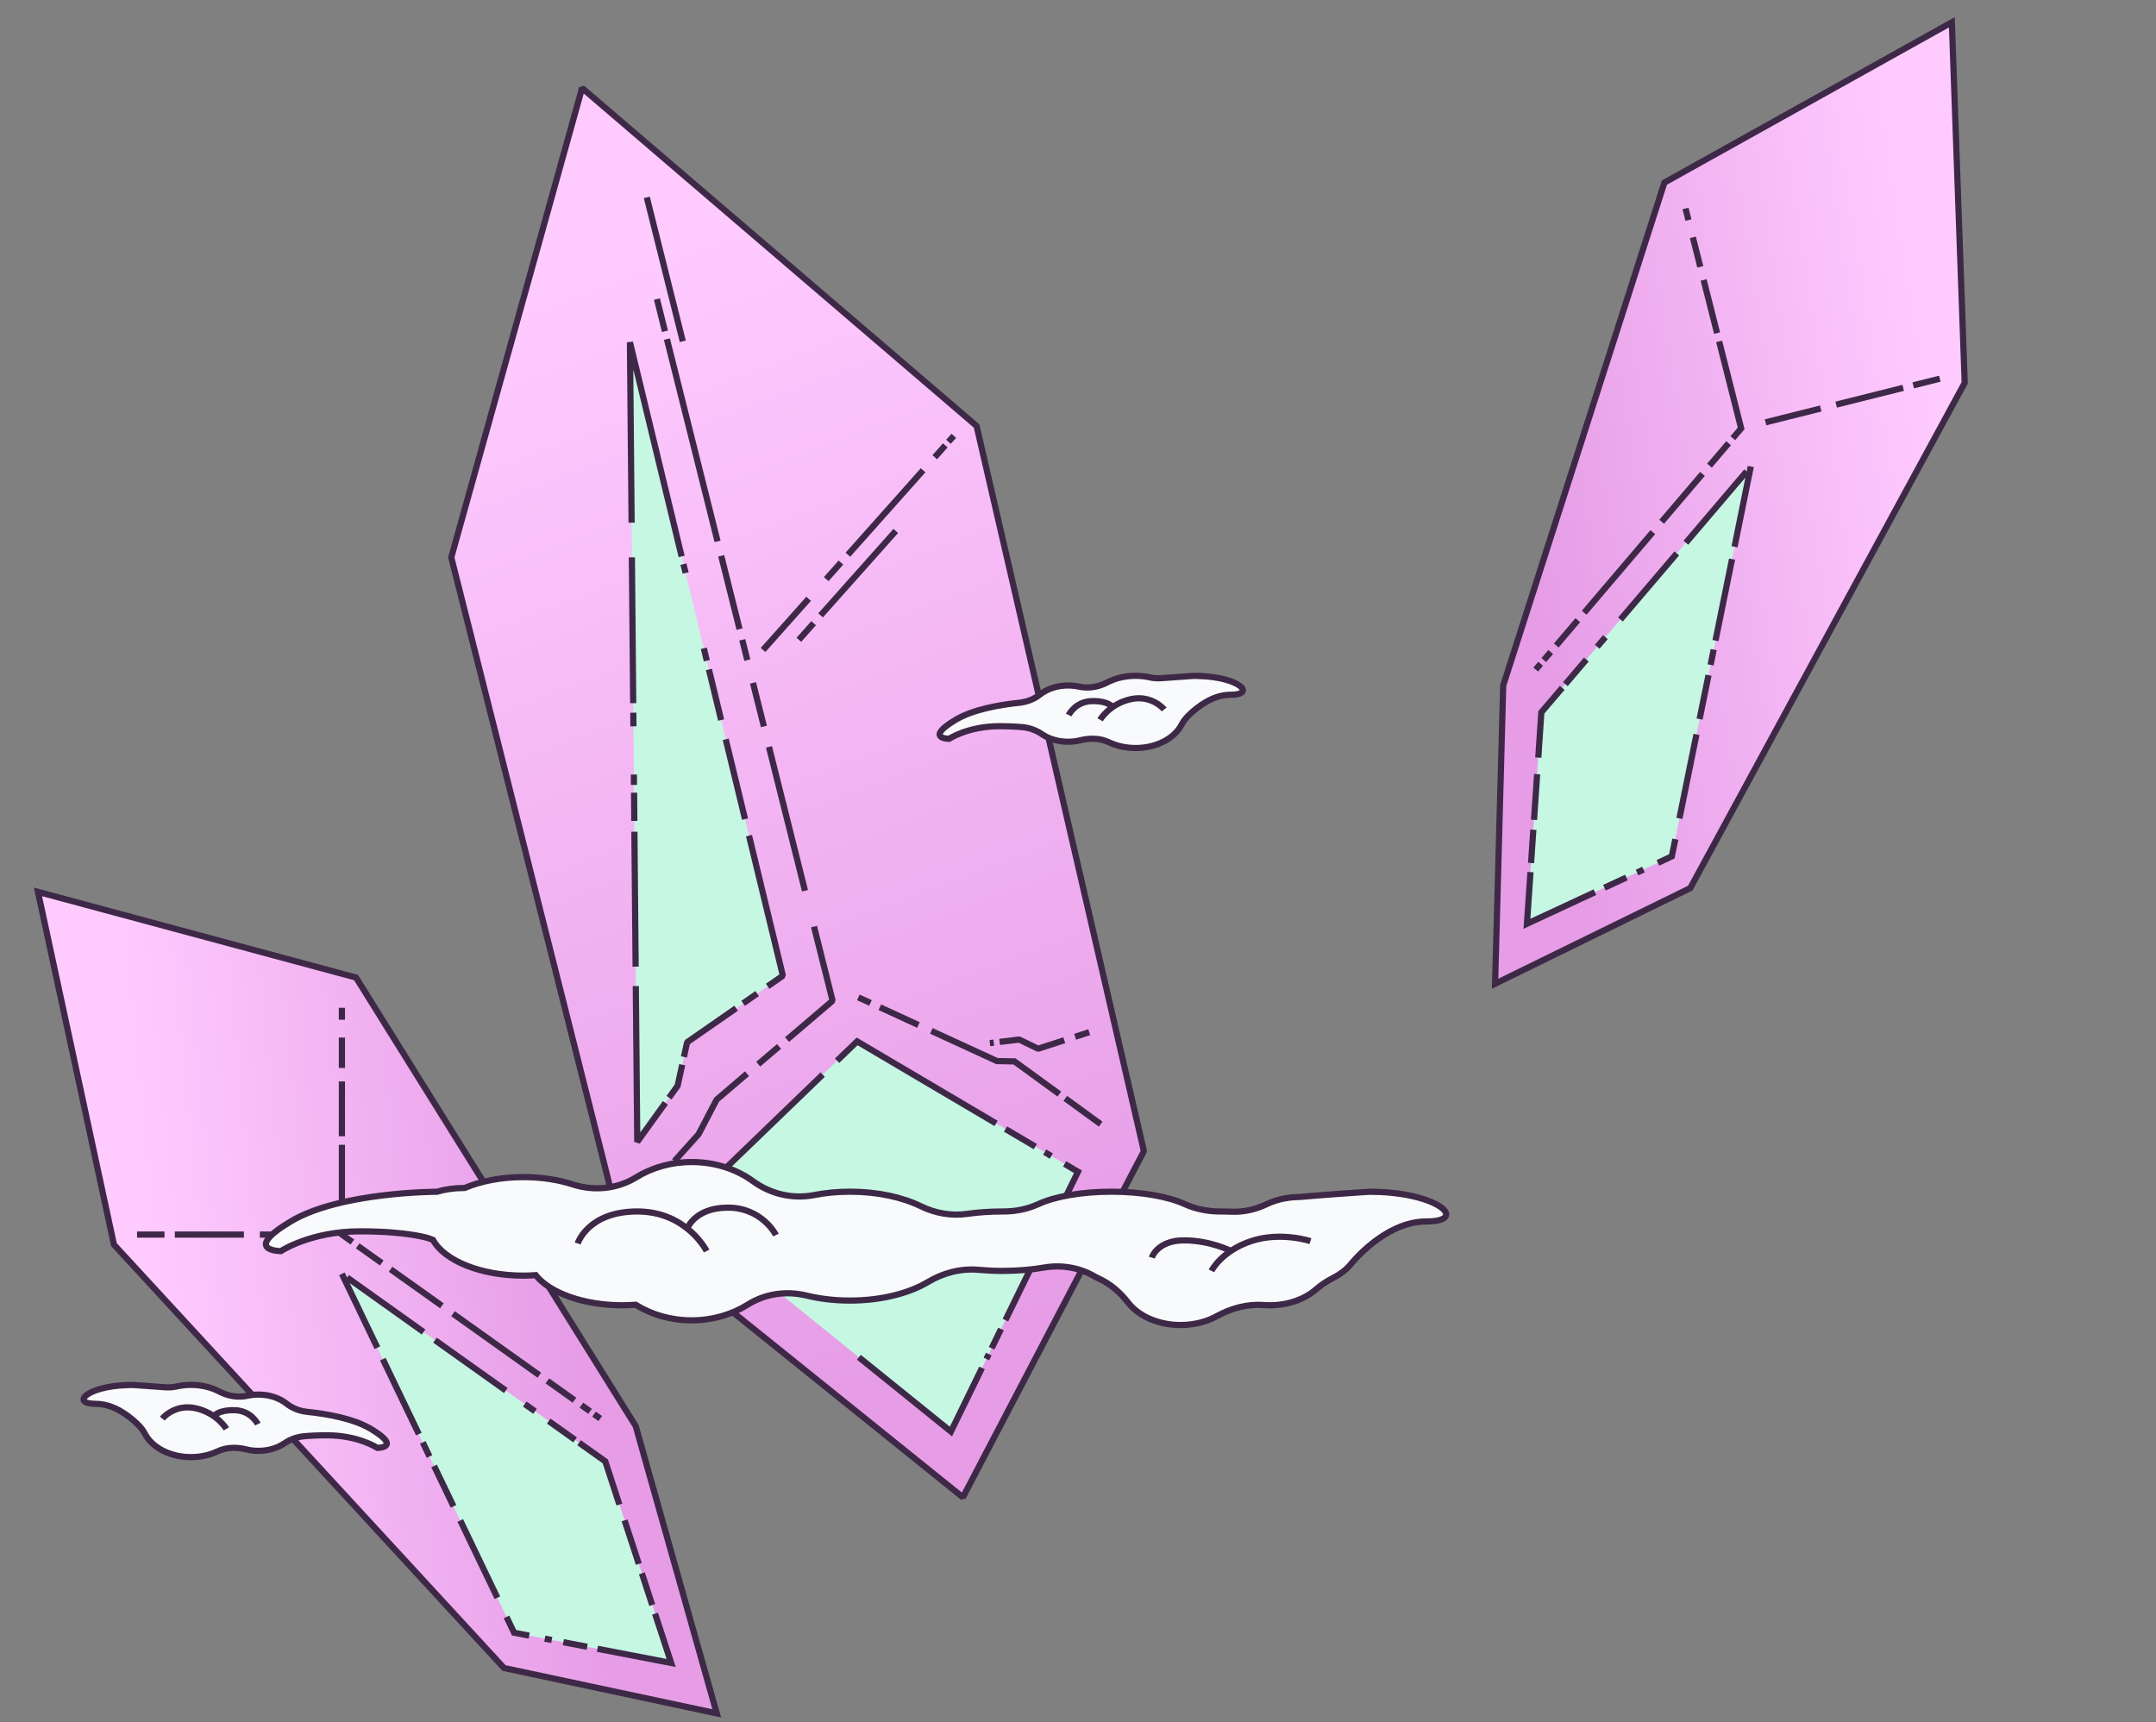 <svg width="348" height="278" viewBox="0 0 348 278" fill="none" xmlns="http://www.w3.org/2000/svg">
<rect x="0" y="0" width="348" height="278" fill="#808080" stroke="none"/>
<path d="M57.467 157.804L102.609 230.213L115.691 276.587L81.35 269.265L18.391 200.924L6.127 143.974L57.467 157.804Z" fill="#FFCBFF"/>
<path d="M57.467 157.804L102.609 230.213L115.691 276.587L81.35 269.265L18.391 200.924L6.127 143.974L57.467 157.804Z" fill="url(#paint0_linear_9344_6485)"/>
<path d="M57.467 157.804L102.609 230.213L115.691 276.587L81.35 269.265L18.391 200.924L6.127 143.974L57.467 157.804Z" stroke="#3E2847" stroke-miterlimit="10"/>
<path d="M55.185 205.634L82.985 263.569L108.332 268.45L97.703 235.907L55.185 205.634Z" fill="#C5F7E3"/>
<path d="M81.755 261.017L82.982 263.571L85.418 264.043" fill="#C5F7E3"/>
<path d="M81.755 261.017L82.982 263.571L85.418 264.043" stroke="#3E2847" stroke-miterlimit="10"/>
<path d="M74.295 245.45L80.28 257.922" stroke="#3E2847" stroke-miterlimit="10"/>
<path d="M70.068 236.649L73.2 243.166" stroke="#3E2847" stroke-miterlimit="10"/>
<path d="M68.24 232.849L69.327 235.119" stroke="#3E2847" stroke-miterlimit="10"/>
<path d="M61.791 219.407L67.604 231.505" stroke="#3E2847" stroke-miterlimit="10"/>
<path d="M55.185 205.634L60.909 217.561" stroke="#3E2847" stroke-miterlimit="10"/>
<path d="M68.367 215.022L56.037 206.235" stroke="#3E2847" stroke-miterlimit="10"/>
<path d="M81.643 224.477L70.213 216.341" stroke="#3E2847" stroke-miterlimit="10"/>
<path d="M86.361 227.829L84.701 226.649" stroke="#3E2847" stroke-miterlimit="10"/>
<path d="M92.828 232.442L88.568 229.407" stroke="#3E2847" stroke-miterlimit="10"/>
<path d="M99.975 242.882L97.702 235.91L93.466 232.899" fill="#C5F7E3"/>
<path d="M99.975 242.882L97.702 235.91L93.466 232.899" stroke="#3E2847" stroke-miterlimit="10"/>
<path d="M103.108 252.456L100.81 245.427" stroke="#3E2847" stroke-miterlimit="10"/>
<path d="M105.275 259.095L103.607 253.978" stroke="#3E2847" stroke-miterlimit="10"/>
<path d="M96.435 266.164L108.332 268.45L105.732 260.493" fill="#C5F7E3"/>
<path d="M96.435 266.164L108.332 268.45L105.732 260.493" stroke="#3E2847" stroke-miterlimit="10"/>
<path d="M90.927 265.099L94.77 265.839" stroke="#3E2847" stroke-miterlimit="10"/>
<path d="M87.939 264.528L89.059 264.74" stroke="#3E2847" stroke-miterlimit="10"/>
<path d="M95.888 228.286L96.886 228.994" stroke="#3E2847" stroke-miterlimit="10"/>
<path d="M93.849 226.837L95.247 227.829" stroke="#3E2847" stroke-miterlimit="10"/>
<path d="M88.349 222.915L92.724 226.031" stroke="#3E2847" stroke-miterlimit="10"/>
<path d="M73.123 212.071L87.055 221.997" stroke="#3E2847" stroke-miterlimit="10"/>
<path d="M63.045 204.896L71.327 210.794" stroke="#3E2847" stroke-miterlimit="10"/>
<path d="M57.736 201.118L61.62 203.884" stroke="#3E2847" stroke-miterlimit="10"/>
<path d="M55.185 184.806V199.296L56.878 200.5" stroke="#3E2847" stroke-miterlimit="10"/>
<path d="M55.185 174.579V183.431" stroke="#3E2847" stroke-miterlimit="10"/>
<path d="M55.185 167.493V172.399" stroke="#3E2847" stroke-miterlimit="10"/>
<path d="M55.185 162.685V164.613" stroke="#3E2847" stroke-miterlimit="10"/>
<path d="M41.943 199.298H51.125" stroke="#3E2847" stroke-miterlimit="10"/>
<path d="M28.216 199.298H39.369" stroke="#3E2847" stroke-miterlimit="10"/>
<path d="M22.119 199.298H26.55" stroke="#3E2847" stroke-miterlimit="10"/>
<path d="M268.652 29.477L242.633 110.658L241.319 158.807L272.826 143.367L317.121 61.806L315.048 3.599L268.652 29.477Z" fill="#FFCBFF"/>
<path d="M268.652 29.477L242.633 110.658L241.319 158.807L272.826 143.367L317.121 61.806L315.048 3.599L268.652 29.477Z" fill="url(#paint1_linear_9344_6485)"/>
<path d="M268.652 29.477L242.633 110.658L241.319 158.807L272.826 143.367L317.121 61.806L315.048 3.599L268.652 29.477Z" stroke="#3E2847" stroke-miterlimit="10"/>
<path d="M282.595 75.306L269.844 138.239L246.461 149.128L248.787 114.988L282.595 75.306Z" fill="#C5F7E3"/>
<path d="M270.412 135.466L269.849 138.241L267.602 139.29" fill="#C5F7E3"/>
<path d="M270.412 135.466L269.849 138.241L267.602 139.29" stroke="#3E2847" stroke-miterlimit="10"/>
<path d="M273.826 118.56L271.08 132.108" stroke="#3E2847" stroke-miterlimit="10"/>
<path d="M275.771 108.997L274.332 116.077" stroke="#3E2847" stroke-miterlimit="10"/>
<path d="M276.607 104.868L276.109 107.333" stroke="#3E2847" stroke-miterlimit="10"/>
<path d="M279.568 90.267L276.897 103.41" stroke="#3E2847" stroke-miterlimit="10"/>
<path d="M282.595 75.306L279.97 88.262" stroke="#3E2847" stroke-miterlimit="10"/>
<path d="M272.117 87.614L281.92 76.099" stroke="#3E2847" stroke-miterlimit="10"/>
<path d="M261.56 100.002L270.65 89.337" stroke="#3E2847" stroke-miterlimit="10"/>
<path d="M257.806 104.4L259.127 102.853" stroke="#3E2847" stroke-miterlimit="10"/>
<path d="M252.665 110.443L256.052 106.466" stroke="#3E2847" stroke-miterlimit="10"/>
<path d="M248.294 122.301L248.789 114.988L252.158 111.04" fill="#C5F7E3"/>
<path d="M248.294 122.301L248.789 114.988L252.158 111.04" stroke="#3E2847" stroke-miterlimit="10"/>
<path d="M247.607 132.348L248.111 124.974" stroke="#3E2847" stroke-miterlimit="10"/>
<path d="M247.131 139.314L247.494 133.946" stroke="#3E2847" stroke-miterlimit="10"/>
<path d="M257.439 144.024L246.463 149.129L247.033 140.782" fill="#C5F7E3"/>
<path d="M257.439 144.024L246.463 149.129L247.033 140.782" stroke="#3E2847" stroke-miterlimit="10"/>
<path d="M262.517 141.653L258.972 143.304" stroke="#3E2847" stroke-miterlimit="10"/>
<path d="M265.275 140.372L264.241 140.85" stroke="#3E2847" stroke-miterlimit="10"/>
<path d="M248.677 107.153L247.884 108.082" stroke="#3E2847" stroke-miterlimit="10"/>
<path d="M250.298 105.255L249.186 106.557" stroke="#3E2847" stroke-miterlimit="10"/>
<path d="M254.673 100.114L251.195 104.198" stroke="#3E2847" stroke-miterlimit="10"/>
<path d="M266.779 85.903L255.702 98.912" stroke="#3E2847" stroke-miterlimit="10"/>
<path d="M274.795 76.497L268.209 84.228" stroke="#3E2847" stroke-miterlimit="10"/>
<path d="M279.013 71.548L275.925 75.173" stroke="#3E2847" stroke-miterlimit="10"/>
<path d="M277.486 55.106L281.04 69.158L279.693 70.737" stroke="#3E2847" stroke-miterlimit="10"/>
<path d="M274.982 45.192L277.153 53.776" stroke="#3E2847" stroke-miterlimit="10"/>
<path d="M273.244 38.317L274.447 43.075" stroke="#3E2847" stroke-miterlimit="10"/>
<path d="M272.06 33.657L272.533 35.527" stroke="#3E2847" stroke-miterlimit="10"/>
<path d="M293.88 65.946L284.976 68.176" stroke="#3E2847" stroke-miterlimit="10"/>
<path d="M307.193 62.61L296.377 65.318" stroke="#3E2847" stroke-miterlimit="10"/>
<path d="M313.111 61.13L308.813 62.206" stroke="#3E2847" stroke-miterlimit="10"/>
<path d="M99.814 196.962L72.838 89.984L93.954 14.213L157.632 68.766L184.637 185.829L155.418 241.706L99.814 196.962Z" fill="#FFCBFF"/>
<path d="M99.814 196.962L72.838 89.984L93.954 14.213L157.632 68.766L184.637 185.829L155.418 241.706L99.814 196.962Z" fill="url(#paint2_linear_9344_6485)"/>
<path d="M99.814 196.962L72.838 89.984L93.954 14.213L157.632 68.766L184.637 185.829L155.418 241.706L99.814 196.962Z" stroke="#3E2847" stroke-linejoin="bevel"/>
<path d="M107.333 53.478L106.038 48.285" stroke="#3E2847" stroke-linejoin="bevel"/>
<path d="M115.821 87.392L107.647 54.74" stroke="#3E2847" stroke-linejoin="bevel"/>
<path d="M110.209 55.094L104.396 31.858" stroke="#3E2847" stroke-linejoin="bevel"/>
<path d="M119.369 101.557L116.411 89.727" stroke="#3E2847" stroke-linejoin="bevel"/>
<path d="M120.63 106.567L119.808 103.286" stroke="#3E2847" stroke-linejoin="bevel"/>
<path d="M123.303 117.271L121.541 110.244" stroke="#3E2847" stroke-linejoin="bevel"/>
<path d="M129.933 143.79L124.12 120.568" stroke="#3E2847" stroke-linejoin="bevel"/>
<path d="M127.04 167.818L134.389 161.55L131.39 149.577" stroke="#3E2847" stroke-linejoin="bevel"/>
<path d="M122.388 171.788L125.748 168.923" stroke="#3E2847" stroke-linejoin="bevel"/>
<path d="M108.844 187.451L112.753 183.101L115.675 177.513L120.575 173.329" stroke="#3E2847" stroke-linejoin="bevel"/>
<path d="M109.701 195.733L138.345 168.116L173.992 189.158L153.487 231.093L109.701 195.733Z" fill="#C5F7E3"/>
<path d="M102.865 184.327L109.375 175.279L110.913 168.256L126.367 157.511L101.675 55.255L102.865 184.327Z" fill="#C5F7E3"/>
<path d="M171.947 177.308L177.661 181.467" stroke="#3E2847" stroke-miterlimit="10"/>
<path d="M150.326 166.417L160.921 171.287L163.74 171.339L170.986 176.613" stroke="#3E2847" stroke-miterlimit="10"/>
<path d="M142.017 162.601L148.241 165.465" stroke="#3E2847" stroke-miterlimit="10"/>
<path d="M138.544 161.007L140.503 161.903" stroke="#3E2847" stroke-miterlimit="10"/>
<path d="M135.111 171.233L138.348 168.113L160.779 181.352" stroke="#3E2847" stroke-miterlimit="10"/>
<path d="M162.298 182.257L167.112 185.095" stroke="#3E2847" stroke-miterlimit="10"/>
<path d="M168.622 185.983L169.697 186.624" stroke="#3E2847" stroke-miterlimit="10"/>
<path d="M171.839 187.885L173.995 189.159L162.285 213.111" stroke="#3E2847" stroke-miterlimit="10"/>
<path d="M161.572 214.544L160.056 217.654" stroke="#3E2847" stroke-miterlimit="10"/>
<path d="M159.601 218.589L159.213 219.378" stroke="#3E2847" stroke-miterlimit="10"/>
<path d="M132.79 173.475L109.701 195.737L120.829 204.722" stroke="#3E2847" stroke-miterlimit="10"/>
<path d="M138.63 219.101L153.49 231.094L158.506 220.827" stroke="#3E2847" stroke-miterlimit="10"/>
<path d="M102.626 159.18L102.862 184.331L107.398 178.032" stroke="#3E2847" stroke-linejoin="bevel"/>
<path d="M107.99 177.197L109.372 175.283L110.118 171.877" stroke="#3E2847" stroke-linejoin="bevel"/>
<path d="M110.393 170.62L110.908 168.253L118.822 162.757" stroke="#3E2847" stroke-linejoin="bevel"/>
<path d="M119.943 161.972L122.214 160.391" stroke="#3E2847" stroke-linejoin="bevel"/>
<path d="M123.908 159.215L126.364 157.512L120.899 134.895" stroke="#3E2847" stroke-linejoin="bevel"/>
<path d="M120.256 132.229L117.141 119.345" stroke="#3E2847" stroke-linejoin="bevel"/>
<path d="M116.4 116.237L114.426 108.07" stroke="#3E2847" stroke-linejoin="bevel"/>
<path d="M110.023 89.823L101.679 55.256L101.948 84.378" stroke="#3E2847" stroke-linejoin="bevel"/>
<path d="M114.089 106.652L113.603 104.654" stroke="#3E2847" stroke-linejoin="bevel"/>
<path d="M110.314 91.065L110.669 92.496" stroke="#3E2847" stroke-linejoin="bevel"/>
<path d="M102.597 156.045L102.399 134.265" stroke="#3E2847" stroke-linejoin="bevel"/>
<path d="M102.385 132.523L102.348 127.96" stroke="#3E2847" stroke-linejoin="bevel"/>
<path d="M102.326 126.707L102.314 125.028" stroke="#3E2847" stroke-linejoin="bevel"/>
<path d="M101.99 89.975L102.205 113.511" stroke="#3E2847" stroke-linejoin="bevel"/>
<path d="M102.221 115.049L102.238 117.249" stroke="#3E2847" stroke-linejoin="bevel"/>
<path d="M153.091 71.317L153.955 70.36" stroke="#3E2847" stroke-linejoin="bevel"/>
<path d="M150.882 73.811L152.581 71.895" stroke="#3E2847" stroke-linejoin="bevel"/>
<path d="M136.862 89.544L148.999 75.916" stroke="#3E2847" stroke-linejoin="bevel"/>
<path d="M133.359 93.489L135.735 90.811" stroke="#3E2847" stroke-linejoin="bevel"/>
<path d="M132.452 99.337L144.589 85.709" stroke="#3E2847" stroke-linejoin="bevel"/>
<path d="M128.949 103.282L131.325 100.604" stroke="#3E2847" stroke-linejoin="bevel"/>
<path d="M123.165 104.922L130.522 96.665" stroke="#3E2847" stroke-linejoin="bevel"/>
<path d="M173.537 167.366L175.814 166.625" stroke="#3E2847" stroke-linejoin="bevel"/>
<path d="M161.349 168.194L164.501 167.815L167.563 169.295L171.784 167.927" stroke="#3E2847" stroke-linejoin="bevel"/>
<path d="M159.775 168.39L160.404 168.309" stroke="#3E2847" stroke-linejoin="bevel"/>
<path d="M221.919 192.384C221.378 192.374 220.828 192.384 220.288 192.432C218.435 192.557 213.773 192.876 209.671 193.233C208.928 193.233 208.204 193.31 207.509 193.436C207.49 193.436 207.47 193.436 207.451 193.436C206.37 193.638 205.357 193.957 204.45 194.391C202.674 195.241 200.753 195.685 198.794 195.607C198.205 195.578 197.597 195.569 196.989 195.569C196.979 195.569 196.96 195.569 196.95 195.569C194.962 195.569 193.012 195.192 191.208 194.372C188.573 193.166 184.268 192.374 179.413 192.374C174.559 192.374 170.254 193.156 167.619 194.372C165.814 195.202 163.865 195.578 161.877 195.569C161.867 195.569 161.848 195.569 161.838 195.569C159.801 195.569 157.871 195.704 156.115 195.955C153.547 196.322 150.961 195.858 148.625 194.719C145.633 193.262 141.627 192.374 137.217 192.374C135.161 192.374 133.192 192.567 131.378 192.924C127.951 193.59 124.38 192.751 121.562 190.695C118.908 188.755 115.443 187.587 111.65 187.587C108.291 187.587 105.193 188.504 102.683 190.058C99.643 191.94 95.86 192.316 92.462 191.206C90.146 190.453 87.415 190.019 84.49 190.019C80.9 190.019 77.599 190.675 74.993 191.776C74.964 191.776 74.935 191.776 74.897 191.776C73.304 191.776 71.818 191.998 70.524 192.384C70.524 192.384 54.918 192.384 46.936 197.171C38.954 201.958 45.334 201.968 45.334 201.968C45.334 201.968 50.131 198.773 58.112 198.773C66.094 198.773 69.299 199.931 69.299 199.931C69.492 200.018 69.694 200.086 69.897 200.163C71.712 203.493 77.551 205.925 84.481 205.925C85.156 205.925 85.812 205.896 86.459 205.848C88.756 208.705 94.161 210.712 100.454 210.712C101.187 210.712 101.902 210.673 102.606 210.625C105.135 212.208 108.252 213.144 111.63 213.144C115.008 213.144 118.155 212.198 120.674 210.616C123.511 208.83 126.919 208.347 130.171 209.139C132.304 209.66 134.678 209.95 137.188 209.95C142.207 209.95 146.704 208.791 149.773 206.958C152.264 205.471 155.091 204.728 157.977 204.989C159.193 205.095 160.477 205.162 161.799 205.162C164.222 205.162 166.5 204.969 168.497 204.622C171.258 204.149 174.134 204.593 176.566 205.983C176.827 206.128 177.087 206.272 177.367 206.398C179.249 207.266 180.813 208.627 182.087 210.278C183.757 212.44 186.922 213.897 190.551 213.897C192.742 213.897 194.759 213.366 196.381 212.478C198.697 211.204 201.313 210.471 203.948 210.673C204.276 210.693 204.604 210.712 204.932 210.712C207.895 210.712 210.549 209.737 212.335 208.212C213.204 207.459 214.149 206.813 215.182 206.292C216.273 205.742 217.209 205.037 217.923 204.217C217.923 204.217 223.396 197.181 230.21 197.181C237.024 197.181 232.458 192.625 221.871 192.393L221.919 192.384Z" fill="#F9FAFB" stroke="#3E2847" stroke-miterlimit="10"/>
<path d="M93.248 200.731C93.248 200.731 94.879 195.567 102.87 195.567C110.862 195.567 114.056 201.957 114.056 201.957" stroke="#3E2847" stroke-miterlimit="10"/>
<path d="M110.83 198.531C110.83 198.531 111.959 194.95 117.499 194.95C123.039 194.95 125.249 199.38 125.249 199.38" stroke="#3E2847" stroke-miterlimit="10"/>
<path d="M185.912 203.021C185.912 203.021 186.79 200.231 191.095 200.231C195.399 200.231 198.719 201.959 198.719 201.959" stroke="#3E2847" stroke-miterlimit="10"/>
<path d="M195.541 205.154C195.541 205.154 197.143 201.96 201.93 200.358C206.717 198.755 211.514 200.358 211.514 200.358" stroke="#3E2847" stroke-miterlimit="10"/>
<path d="M193.594 109.107C193.06 109.089 192.527 109.107 191.993 109.15C191.043 109.211 189.356 109.334 187.59 109.469C186.953 109.518 186.303 109.506 185.677 109.365C184.923 109.193 184.126 109.095 183.292 109.095C181.587 109.095 180.017 109.487 178.723 110.162C177.319 110.892 175.724 111.186 174.179 110.849C173.615 110.726 173.02 110.658 172.4 110.658C170.61 110.658 169.003 111.217 167.875 112.112C166.918 112.866 165.759 113.314 164.551 113.443C161.283 113.78 157.021 114.534 154.224 116.214C149.147 119.262 153.206 119.262 153.206 119.262C153.206 119.262 156.254 117.232 161.325 117.232C162.816 117.232 164.036 117.294 165.029 117.386C166.17 117.49 167.255 117.882 168.206 118.532C169.31 119.281 170.782 119.741 172.4 119.741C173.081 119.741 173.737 119.661 174.344 119.507C175.896 119.127 177.546 119.133 178.987 119.82C180.225 120.409 181.703 120.752 183.292 120.752C186.689 120.752 189.577 119.189 190.712 116.987C191.031 116.374 191.484 115.84 191.981 115.362C193.355 114.044 195.808 112.155 198.622 112.155C202.786 112.155 200.131 109.334 193.594 109.125V109.107Z" fill="#F9FAFB" stroke="#3E2847" stroke-miterlimit="10"/>
<path d="M177.568 116.195C177.568 116.195 179.064 113.644 182.492 112.871C185.92 112.099 187.913 114.533 187.913 114.533" stroke="#3E2847" stroke-miterlimit="10"/>
<path d="M179.599 114.165C179.599 114.165 179.004 113.135 176.281 113.178C173.559 113.221 172.498 115.429 172.498 115.429" stroke="#3E2847" stroke-miterlimit="10"/>
<path d="M20.515 223.576C21.048 223.557 21.582 223.576 22.115 223.619C23.066 223.68 24.752 223.803 26.518 223.938C27.156 223.987 27.806 223.974 28.432 223.833C29.186 223.662 29.983 223.563 30.817 223.563C32.522 223.563 34.092 223.956 35.386 224.631C36.79 225.36 38.384 225.655 39.93 225.317C40.494 225.195 41.089 225.127 41.708 225.127C43.499 225.127 45.105 225.685 46.234 226.581C47.191 227.335 48.349 227.783 49.558 227.911C52.826 228.249 57.088 229.003 59.885 230.683C64.962 233.731 60.902 233.731 60.902 233.731C60.902 233.731 57.855 231.701 52.783 231.701C51.293 231.701 50.073 231.762 49.079 231.854C47.939 231.959 46.853 232.351 45.903 233.001C44.799 233.749 43.327 234.209 41.708 234.209C41.028 234.209 40.371 234.13 39.764 233.976C38.213 233.596 36.563 233.602 35.122 234.289C33.883 234.878 32.405 235.221 30.817 235.221C27.42 235.221 24.531 233.657 23.397 231.456C23.078 230.843 22.624 230.309 22.128 229.831C20.754 228.512 18.301 226.624 15.486 226.624C11.322 226.624 13.978 223.803 20.515 223.594V223.576Z" fill="#F9FAFB" stroke="#3E2847" stroke-miterlimit="10"/>
<path d="M36.537 230.664C36.537 230.664 35.04 228.113 31.612 227.34C28.184 226.567 26.192 229.002 26.192 229.002" stroke="#3E2847" stroke-miterlimit="10"/>
<path d="M34.51 228.634C34.51 228.634 35.105 227.604 37.827 227.647C40.55 227.69 41.611 229.897 41.611 229.897" stroke="#3E2847" stroke-miterlimit="10"/>
<defs>
<linearGradient id="paint0_linear_9344_6485" x1="29.091" y1="261.86" x2="96.631" y2="255.36" gradientUnits="userSpaceOnUse">
<stop stop-color="#FFCBFF"/>
<stop offset="1" stop-color="#E69DE6"/>
</linearGradient>
<linearGradient id="paint1_linear_9344_6485" x1="321.689" y1="123.498" x2="254.622" y2="133.756" gradientUnits="userSpaceOnUse">
<stop stop-color="#FFCBFF"/>
<stop offset="1" stop-color="#E69DE6"/>
</linearGradient>
<linearGradient id="paint2_linear_9344_6485" x1="100.368" y1="40.759" x2="165.473" y2="213.392" gradientUnits="userSpaceOnUse">
<stop stop-color="#FFCBFF"/>
<stop offset="1" stop-color="#E69DE6"/>
</linearGradient>
</defs>
</svg>
